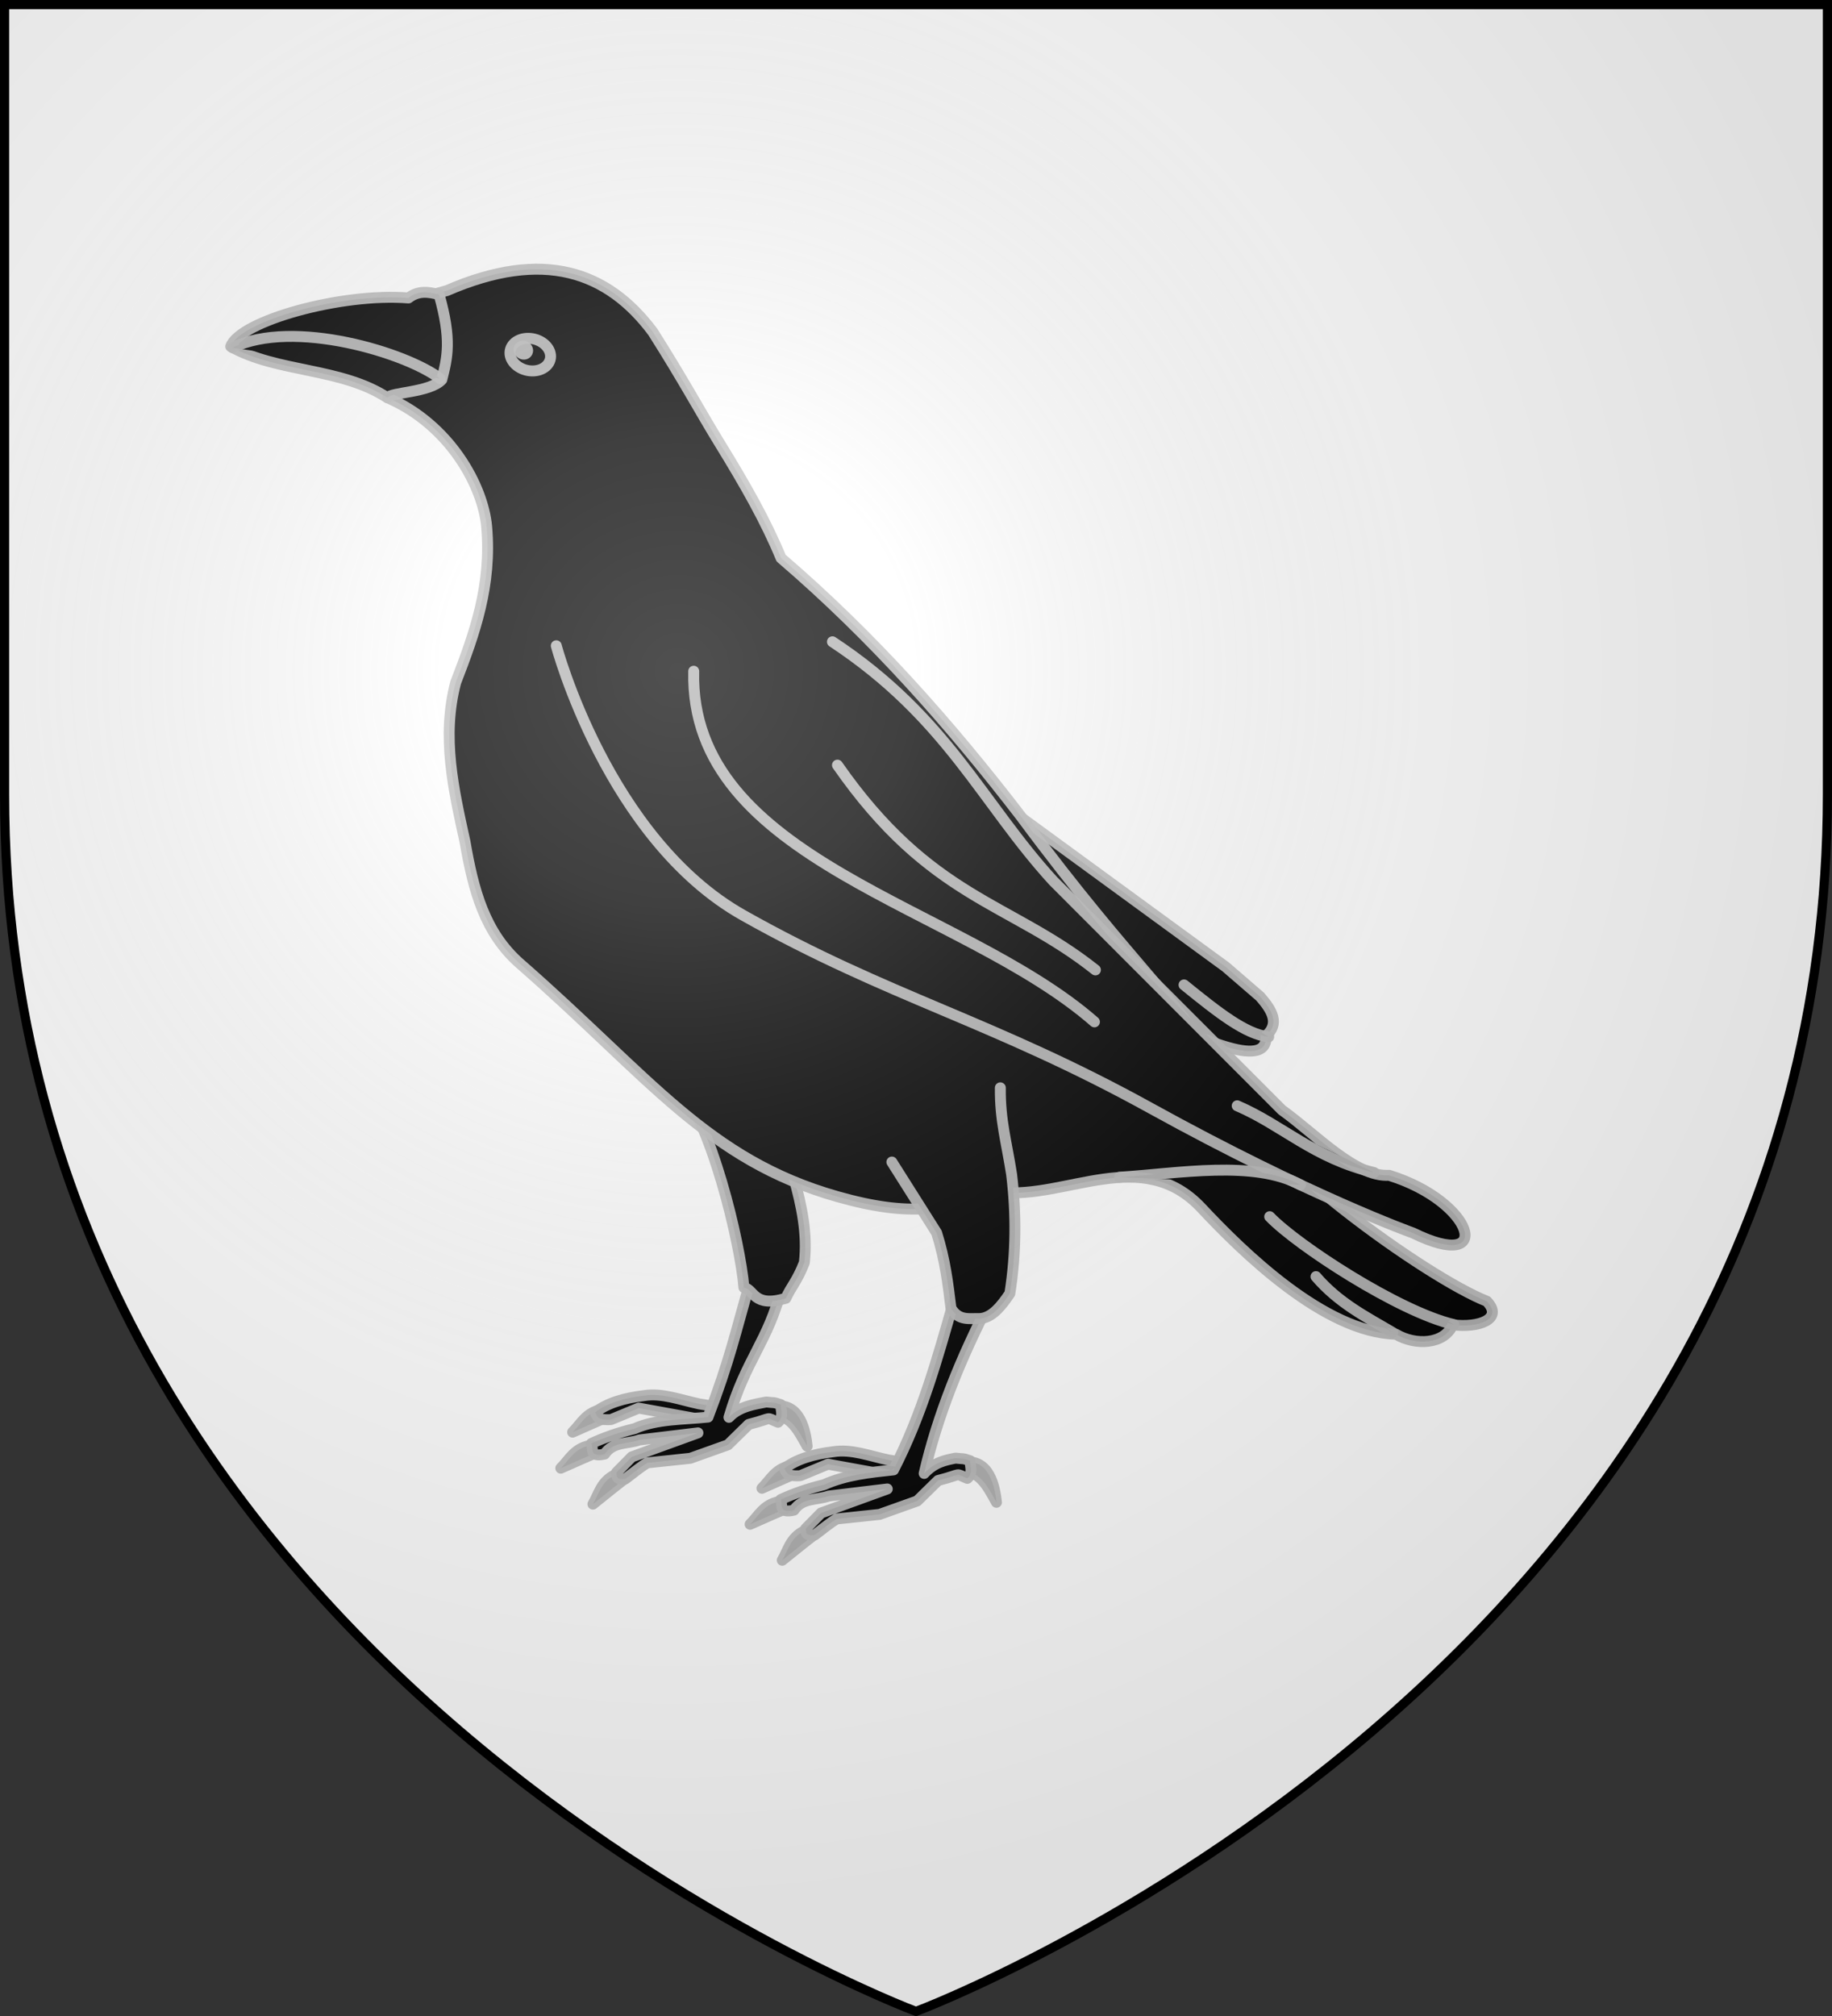 <svg xmlns="http://www.w3.org/2000/svg" xmlns:xlink="http://www.w3.org/1999/xlink" width="640" height="704"><rect width="100%" height="100%" fill="#333333" stroke="none"/><defs><radialGradient id="b" cx="221.445" cy="226.331" r="300" gradientTransform="matrix(1.443 0 0 1.439 -82.805 -91.463)" gradientUnits="userSpaceOnUse"><stop offset="0" stop-color="#fff" stop-opacity=".314"/><stop offset=".19" stop-color="#fff" stop-opacity=".251"/><stop offset=".6" stop-color="#6b6b6b" stop-opacity=".125"/><stop offset="1" stop-opacity=".125"/></radialGradient></defs><g fill="#fff"><path id="a" d="M1.6 1.6v275.8c0 306 318.4 425 318.4 425s318.4-119 318.4-425V1.6z"/></g><g stroke="#bababa" stroke-linecap="round" stroke-linejoin="round" stroke-opacity=".941" stroke-width="3.816"><path d="M210.017 492.227c-5.315 1.116-7.018 4.98-9.972 7.893 5.23-2.302 10.22-4.604 16.052-6.907z"/><path d="M244.248 490.242c-6.452-1.36-13-3.919-19.26-2.882-7.006.825-12.892 2.616-17.105 5.85.795 1.242.578 2.869 5.568 2.516l9.686-4.008 22.53 4.1 6.495-4.242zM270.18 491.114c9.435-1.722 11.258 8.88 11.792 13.912-3.256-5.853-6.16-11.863-13.784-10.831zM214.797 515.041c-4.859 2.455-5.533 6.632-7.657 10.213 4.48-3.58 8.724-7.097 13.784-10.832zM205.882 504.807c-5.315 1.117-7.018 4.98-9.972 7.894 5.231-2.303 10.22-4.605 16.053-6.907z"/><path d="M262.39 446.374c-5.595 19.487-7.514 28.805-15.053 48.484-8.312.894-17.965.573-25.646 4.029-5.707 1.381-10.668 3.141-15.08 5.18.716 1.756-.85 4.96 4.622 3.7 2.957-4.424 8.052-3.43 12.16-4.933l20.431-2.467-23.106 8.387-5.35 5.427c.056 1.346-.044 2.79 3.161 2.22 2.934-2.264 5.912-4.574 7.584-5.558l15.036-1.596 13.133-4.687 7.297-7.153c9.156-2.349 5.441-2.647 10.215-.74 2.13-1.891.927-4.276.973-6.167-2.83-.979-2.253-.564-5.082-.91-3.657.754-9.378 1.397-13.034 5.35 6.026-20.491 13.563-26.161 18.464-45.21zM276.155 511.816c-5.316 1.117-7.019 4.98-9.972 7.894 5.23-2.303 10.22-4.605 16.052-6.907z"/><path d="M310.386 509.832c-6.452-1.361-13-3.92-19.261-2.882-7.005.825-12.891 2.616-17.104 5.85.795 1.242.578 2.869 5.567 2.516l9.687-4.008 22.53 4.1 6.495-4.242zM336.318 510.703c9.435-1.722 11.258 8.881 11.791 13.913-3.256-5.853-6.16-11.863-13.784-10.832zM280.935 534.63c-4.859 2.455-5.534 6.632-7.657 10.213 4.479-3.58 8.724-7.096 13.784-10.831zM272.02 524.397c-5.315 1.116-7.019 4.98-9.972 7.893 5.23-2.302 10.22-4.605 16.052-6.907z"/><path d="M333.067 454.834c-5.594 19.488-10.919 38.975-20.916 58.462-8.313.894-16.641 1.725-24.322 5.18-5.707 1.382-10.669 3.141-15.08 5.18.716 1.757-.851 4.96 4.622 3.7 2.957-4.423 8.051-3.43 12.16-4.933l20.43-2.467-23.105 8.387-5.35 5.427c.056 1.347-.045 2.79 3.161 2.22 2.934-2.264 5.912-4.573 7.584-5.558l15.035-1.595 13.134-4.687 7.296-7.154c9.156-2.349 5.442-2.646 10.215-.74 2.13-1.891.928-4.275.973-6.167-2.829-.978-2.253-.563-5.082-.91-3.656.755-7.313 1.397-10.97 5.35 4.685-20.227 12.831-40.454 23.349-60.682zM236.332 378.562c11.861 11.738 22.306 55.489 23.548 71.029 3.596.627 3.276 7.204 14.645 3.785 1.94-4.294 3.886-5.838 6.47-12.48 2.284-20.046-8.214-39.105-11.348-59.152zM274.77 224.924l84.496 62.394 68.897 50.305 12.05 10.4c4.219 4.784 6.903 9.472 2.062 13.69 1.615 24.606-97.72-42.507-146.582-63.76z"/><path d="M156.147 101.467c33.738-14.634 56.12-6.669 71.905 14.423 10.576 16.65 16.66 28.006 23.184 38.616 9.356 15.215 16.229 27.346 21.638 40.38 32.088 27.503 59.107 58.116 83.773 90.171 40.915 55.183 56.85 64.967 73.457 95.467 7.776 22.3 68.555 65.735 89.312 73.88 5.955 6.229-2.871 9.389-11.902 8.226-2.923 6.844-13.002 7.381-19.881 3.278-24.87-.557-53.559-28.714-67.89-44.038-20.634-22.063-47.39-3.035-70.248-5.563-19.117 6.041-31.258 8.875-57.003 1.552-45.51-12.944-65.247-41.467-110.788-81.29-12.431-10.87-16.342-25.745-19.239-42.517-4.014-18.315-8.301-36.68-3.266-55.735 6.722-17.333 12.589-33.982 10.816-54.337-1.233-14.16-12.77-35.565-34.54-45.037l9.387-34.311z"/><path d="M290.81 224.11c40.187 26.524 52.195 56.28 77.103 83.498l79.941 80.027c11.795 8.413 25.62 23.513 37.414 22.785 29.806 9.221 37.163 34.28 8.333 20.138 0 0-35.976-12.831-91.59-43.537-55.286-30.524-91.401-38.67-142.409-67.406-47.364-26.684-65.266-94.111-65.266-94.111M80.592 120.998c3.218-8.935 38.715-18.83 62.096-16.948 3.569-2.755 7.138-2.085 10.707-1.188 4.462 15.855 2.901 21.985.953 29.713-4.128 4.53-17.708 4.344-19.016 6.325-16.222-10.626-38.575-8.733-54.74-17.902M192.34 124.553c-.072 3.12-3.308 5.334-7.221 4.939s-7.031-3.248-6.958-6.369 3.308-5.333 7.221-4.938c3.914.394 7.03 3.247 6.958 6.368"/><path d="M81.223 121.424c21.294-10.315 60.861 1.829 72.527 10.795M311.572 405.791l15.625 24.71c3.02 9.533 3.983 17.905 5.016 26.317 2.689 4.554 6.481 3.526 10.049 3.634 4.118-.192 7.41-4.095 10.527-8.778 2.21-14.04 2.269-27.902.601-41.625-1.775-11.43-4.046-18.721-3.928-30.176M184.327 122.445c-.016.771-.693 1.318-1.512 1.22-.82-.097-1.472-.802-1.456-1.573.015-.771.692-1.318 1.511-1.22.82.097 1.472.802 1.457 1.573M454.327 413.776c-16.32-8.75-42.375-4.032-63.22-2.686M242.345 234.397c-1.6 66.455 93.327 81.63 139.991 122.446M443.217 362.076c-8.153-.97-17.462-8.339-29.58-18.14M480.021 409.45c-21.07-4.991-31.935-16.496-47.81-23.303M292.563 267.189c32.547 46.735 60.078 47.676 90.117 71.514M507.882 462.545c-19.236-4.52-54.702-27.644-64.32-37.676M459.727 445.8c7.87 9.154 17.22 13.91 26.83 19.536"/></g><use xlink:href="#a" fill="url(#b)" stroke="#000" stroke-width="3.2"/></svg>